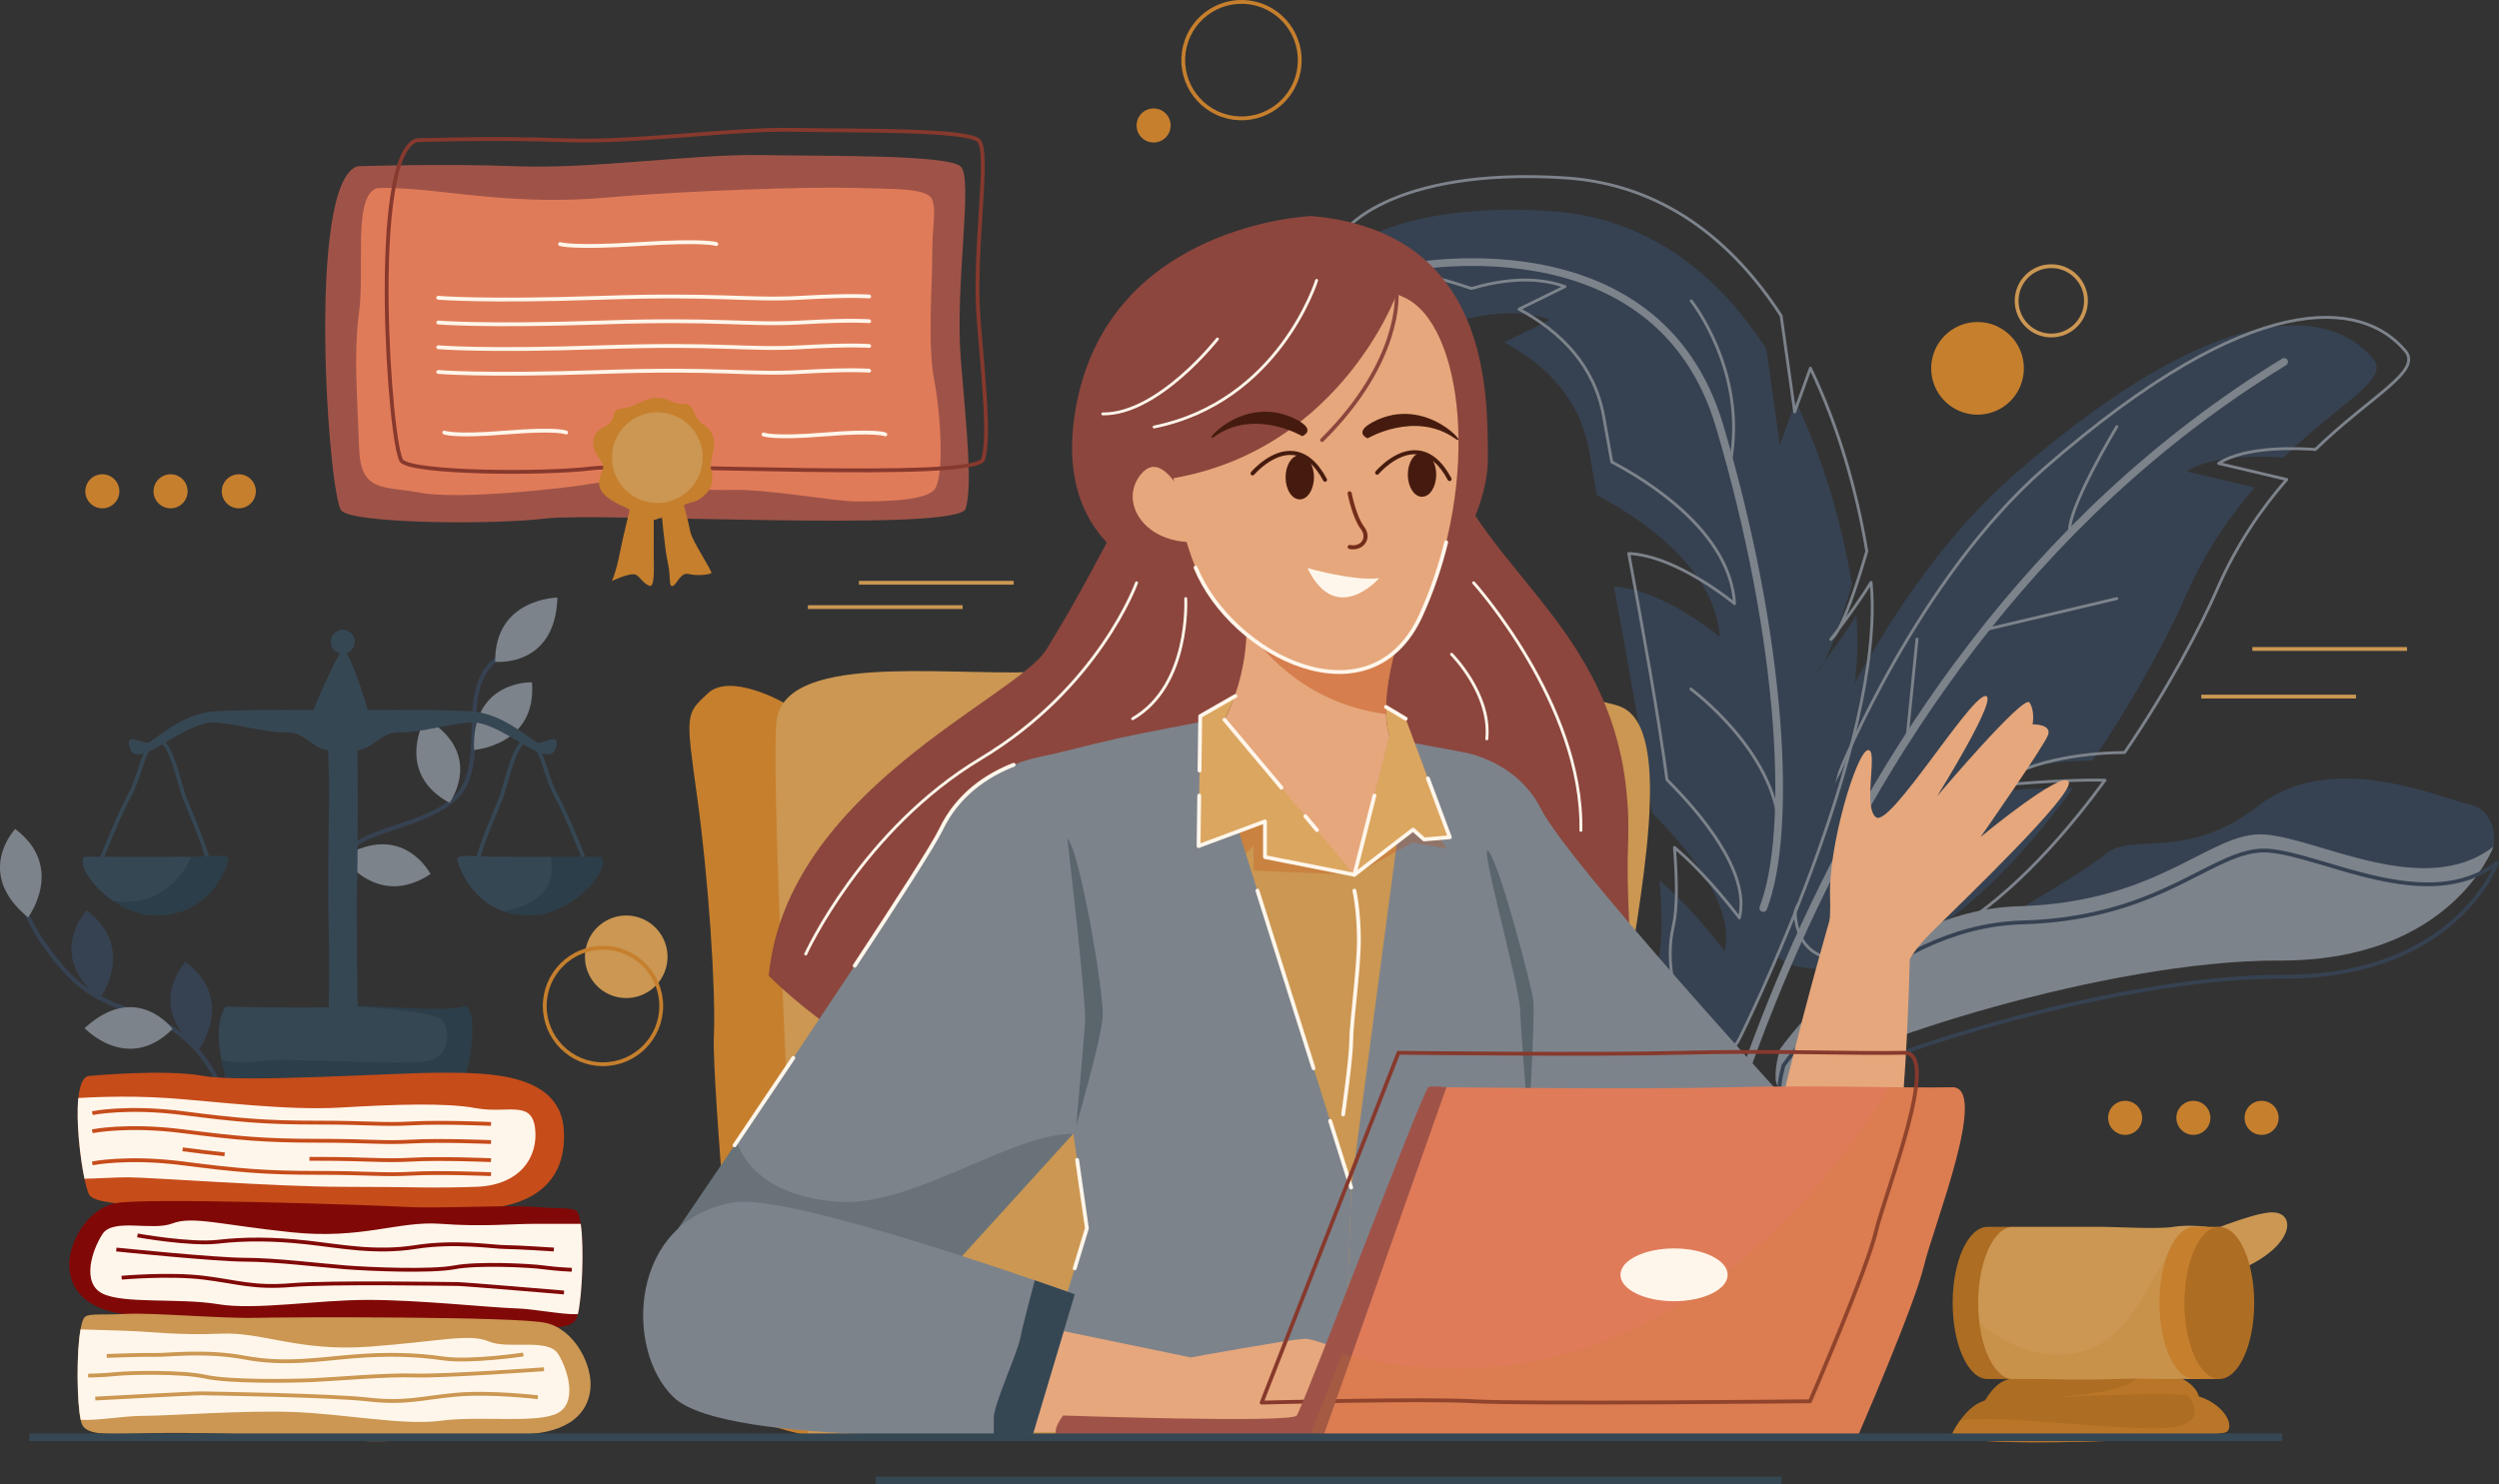 <?xml version="1.0" encoding="UTF-8"?>
<svg xmlns="http://www.w3.org/2000/svg" viewBox="0 0 607.52 360.93">
  <rect x="0" y="0" width="607.52" height="360.93" fill="#333333" stroke="none"/>
  <defs>
    <style>
      .cls-1, .cls-2 {
        stroke-width: .7px;
      }

      .cls-1, .cls-2, .cls-3, .cls-4, .cls-5, .cls-6, .cls-7, .cls-8, .cls-9, .cls-10, .cls-11, .cls-12, .cls-13, .cls-14 {
        fill: none;
      }

      .cls-1, .cls-2, .cls-4, .cls-5, .cls-6, .cls-12, .cls-13 {
        stroke-linecap: round;
        stroke-linejoin: round;
      }

      .cls-1, .cls-4 {
        stroke: #fff6eb;
      }

      .cls-2, .cls-13 {
        stroke: #7d838b;
      }

      .cls-3 {
        isolation: isolate;
      }

      .cls-4, .cls-5, .cls-6, .cls-7, .cls-8, .cls-9, .cls-10, .cls-11, .cls-12 {
        stroke-width: .93px;
      }

      .cls-15 {
        fill: #fff6eb;
      }

      .cls-16 {
        fill: #e6a77c;
      }

      .cls-17 {
        fill: #7d838b;
      }

      .cls-18 {
        fill: #800907;
      }

      .cls-19, .cls-20 {
        fill: #8c463d;
      }

      .cls-21 {
        fill: #9f5348;
      }

      .cls-22 {
        fill: #ad6d22;
      }

      .cls-23 {
        fill: #e07b59;
      }

      .cls-24 {
        fill: #c64c1a;
      }

      .cls-25 {
        fill: #cb9752;
      }

      .cls-26, .cls-27, .cls-28 {
        fill: #c67f2d;
      }

      .cls-29 {
        fill: #dba660;
      }

      .cls-30 {
        fill: #364252;
      }

      .cls-31 {
        fill: #364754;
      }

      .cls-32 {
        fill: #461b0f;
      }

      .cls-33 {
        fill: #732d19;
      }

      .cls-5 {
        stroke: #8c463d;
      }

      .cls-6 {
        stroke: #364252;
      }

      .cls-7, .cls-8, .cls-9, .cls-10, .cls-11, .cls-14 {
        stroke-miterlimit: 10;
      }

      .cls-7, .cls-14 {
        stroke: #364754;
      }

      .cls-8 {
        stroke: #800907;
      }

      .cls-9 {
        stroke: #c64c1a;
      }

      .cls-10 {
        stroke: #cb9752;
      }

      .cls-11 {
        stroke: #c67f2d;
      }

      .cls-34 {
        fill: #bd7e2b;
        opacity: .16;
      }

      .cls-34, .cls-35, .cls-27, .cls-36, .cls-20, .cls-37, .cls-28, .cls-38 {
        mix-blend-mode: multiply;
      }

      .cls-12 {
        stroke: #87392d;
      }

      .cls-35, .cls-27 {
        opacity: .2;
      }

      .cls-35, .cls-38 {
        fill: #1b2e35;
      }

      .cls-36 {
        opacity: .28;
      }

      .cls-36, .cls-37 {
        fill: #c54d15;
      }

      .cls-20 {
        opacity: .46;
      }

      .cls-37 {
        opacity: .45;
      }

      .cls-28 {
        opacity: .54;
      }

      .cls-38 {
        opacity: .35;
      }

      .cls-13, .cls-14 {
        stroke-width: 1.86px;
      }
    </style>
  </defs>
  <g class="cls-3">
    <g id="Layer_2" data-name="Layer 2">
      <g id="Layer_1-2" data-name="Layer 1">
        <g>
          <g>
            <path class="cls-30" d="m606.17,205.87c.36-1.41.82-8.84-6.11-10.34-6.93-1.5-33.16-13.39-50.92.35-17.76,13.74-30.48,6.46-37.06,11.66-6.58,5.2-19.62,12.47-31.81,20.09-12.18,7.62-19.17,14.65-11.35,13.56,7.82-1.09,119.36-22.27,119.36-22.27,0,0,16.02-5.72,17.88-13.05Z"></path>
            <g>
              <path class="cls-30" d="m576.94,87.26c-10.48-12.53-37.09-15.7-87.71,28.54-30.81,26.93-49.64,73.46-49.64,73.46,0,0-23.75,42.67-1.45,45.98,24.11,3.58,48.01-19.27,65.81-43.56-10.52-.31-27.4,1.39-27.4,1.39,10.04-7.04,25.03-8.07,32.17-8.13,10.84-15.87,18.86-31.37,22.43-39.58,4.8-11.04,10.85-19.78,16.99-26.81l-16.57-3.91c6.58-4.27,19.39-3.7,23.52-3.39,13.96-13.46,26.04-19.01,21.85-24.01Z"></path>
              <path class="cls-2" d="m584.73,85.31c-10.48-12.53-37.09-15.7-87.71,28.54-30.81,26.93-49.64,73.46-49.64,73.46,0,0-23.75,42.67-1.45,45.98,24.11,3.58,48.01-19.27,65.81-43.56-10.52-.31-27.4,1.39-27.4,1.39,10.04-7.04,25.03-8.07,32.17-8.13,10.84-15.87,18.86-31.37,22.43-39.58,4.8-11.04,10.85-19.78,16.99-26.81l-16.57-3.91c6.58-4.27,19.39-3.7,23.52-3.39,13.96-13.46,26.04-19.01,21.85-24.01Z"></path>
              <path class="cls-13" d="m407.57,323.73s22.76-159.4,147.71-235.72"></path>
              <line class="cls-2" x1="482.74" y1="153.09" x2="514.62" y2="145.55"></line>
              <line class="cls-2" x1="443.91" y1="214.38" x2="474.88" y2="205.87"></line>
              <line class="cls-2" x1="466.04" y1="155.42" x2="463.59" y2="179.68"></line>
              <path class="cls-2" d="m514.62,103.73s-12.48,20.7-11.43,25.93"></path>
            </g>
            <path class="cls-17" d="m432.7,255.15s23.35-33.79,58.04-34.77c34.69-.98,46.64-18.35,59.75-17.46,13.12.89,39.01,15.91,55.68,2.95,0,0-10.02,27.85-52.01,27.71-41.99-.15-105.39,20.75-115.77,29.01-10.39,8.25-5.69-7.43-5.69-7.43Z"></path>
            <path class="cls-6" d="m433.58,259.08s23.35-33.79,58.04-34.77c34.69-.98,46.64-18.35,59.75-17.46,13.12.89,39.01,15.91,55.68,2.95,0,0-10.02,27.85-52.01,27.71-41.99-.15-105.39,20.75-115.77,29.01-10.39,8.25-5.69-7.43-5.69-7.43Z"></path>
            <g>
              <path class="cls-30" d="m443.34,161.12c-.65,1.18-1.28,2.04-1.86,2.43,0,0,.74-.94,1.86-2.43,2.45-4.42,5.24-13.35,6.89-18.99-2.38-14.27-6.76-30.12-13.71-44.54l-3.82,10.65-3.3-23.4c-11.79-18.22-28.79-31.99-52.54-33.52-41.79-2.69-56.46,12.78-55.82,17.75.34,2.63,16.75,3.49,33.09,9.16,6.39-1.9,15.01-3.27,22.73-.47l-11.18,5.48c10.05,5.45,18.42,13.63,20.62,26.35.58,3.37,1.23,7,1.93,10.82,8.38,4.39,28.78,16.84,29.85,34.45,0,0-13.87-11.62-25.72-12.2,3.41,18.31,7.02,38.19,9.29,55.04,7.76,7.72,20.4,22.36,17.6,33.57,0,0-7.76-10.41-15.78-17.13.66,8.29.67,14.99-.29,19.15-4.25,18.46,10.81,38.67,16.23,27.08,0,0,35.63-71.41,31.86-110.7-2.54,4.14-5.9,8.73-7.95,11.46Z"></path>
              <path class="cls-2" d="m446.94,153.05c-.65,1.18-1.28,2.04-1.86,2.43,0,0,.74-.94,1.86-2.43,2.45-4.42,5.24-13.35,6.89-18.99-2.38-14.27-6.76-30.12-13.71-44.54l-3.82,10.65-3.3-23.4c-11.79-18.22-28.79-31.99-52.54-33.52-41.79-2.69-56.46,12.78-55.82,17.75.34,2.63,16.75,3.49,33.09,9.16,6.39-1.9,15.01-3.27,22.73-.47l-11.18,5.48c10.05,5.45,18.42,13.63,20.62,26.35.58,3.37,1.23,7,1.93,10.82,8.38,4.39,28.78,16.84,29.85,34.45,0,0-13.87-11.62-25.72-12.2,3.41,18.31,7.02,38.19,9.29,55.04,7.76,7.72,20.4,22.36,17.6,33.57,0,0-7.76-10.41-15.78-17.13.66,8.29.67,14.99-.29,19.15-4.25,18.46,10.81,38.67,16.23,27.08,0,0,35.63-71.41,31.86-110.7-2.54,4.14-5.9,8.73-7.95,11.46Z"></path>
              <path class="cls-13" d="m340.2,65.35s62.51-13.65,77.88,38.37c15.38,52.03,17.73,98.5,10.58,117.09"></path>
              <path class="cls-2" d="m411.14,73.15s13.79,17.29,9.48,39.56"></path>
              <path class="cls-2" d="m411.06,167.55s20.54,15.12,21.47,33.88"></path>
            </g>
            <g>
              <path class="cls-30" d="m121.15,159.33l.56.84c-5.69,3.79-5.86,10.44-6.04,17.5-.12,4.59-.24,9.34-2.06,13.18-2.81,5.92-10.44,8.49-17.18,10.75-4.29,1.44-8.34,2.8-10.68,4.83-5.85,5.06-3.85,13.75-3.83,13.84l-.99.25c-.09-.38-2.17-9.37,4.16-14.85,2.49-2.16,6.63-3.55,11.02-5.03,6.54-2.2,13.96-4.69,16.57-10.21,1.73-3.64,1.85-8.28,1.96-12.77.18-7,.37-14.24,6.5-18.32Z"></path>
              <path class="cls-30" d="m2.38,210.66l1-.13c.01.1,1.33,9.89,8.03,19.21,7.37,10.24,12.02,12.95,23.17,16.39,20.48,6.32,22.91,29.72,22.94,29.96l-1,.1c-.02-.23-2.4-22.96-22.23-29.08-11.39-3.52-16.15-6.29-23.69-16.77-6.86-9.54-8.21-19.58-8.22-19.68Z"></path>
              <path class="cls-30" d="m24.19,242.89s9.2-12.2-3.13-21.51c0,0-10.11,10.66,3.13,21.51Z"></path>
              <path class="cls-17" d="m115.25,182.36s15.32-1.12,14.07-16.44c0,0-14.77-.57-14.07,16.44Z"></path>
              <path class="cls-17" d="m6.82,223.09s9.2-12.2-3.13-21.51c0,0-10.11,10.66,3.13,21.51Z"></path>
              <path class="cls-30" d="m48.25,255.38s9.2-12.2-3.13-21.51c0,0-10.11,10.66,3.13,21.51Z"></path>
              <path class="cls-17" d="m103.37,174.62s-7.65,13.28,5.91,20.59c0,0,8.76-11.91-5.91-20.59Z"></path>
              <path class="cls-17" d="m20.57,250.02s10.42,11.13,21.39.19c0,0-8.79-11.8-21.39-.19Z"></path>
              <path class="cls-17" d="m83.31,208.43s8.42,12.68,21.35,4.11c0,0-6.66-13.03-21.35-4.11Z"></path>
              <path class="cls-17" d="m135.51,145.32s-15.29.16-15.13,15.61c0,0,14.62,1.5,15.13-15.61Z"></path>
            </g>
          </g>
          <path class="cls-26" d="m190.51,170.86s-12.9-7.37-18.39-2.29c-5.49,5.08-5.46,4.93-2.68,24.89,2.78,19.96,4.61,47.2,4.1,58.55-.51,11.35,6.2,85.63,6.76,89.82.55,4.19,16.09,7.25,16.09,7.25l8.76-110.25-14.63-67.97Z"></path>
          <path class="cls-25" d="m377.22,343.68s12.08-65.86,16.91-96.05c4.83-30.19,12.97-70.16,0-75.72s-119.88-9.36-142.7-8.49c-22.82.86-61.53-4.81-62.72,12.52-1.18,17.34,3.72,113.92,4.9,134.49,1.17,20.57,2.78,38.64,2.78,38.64h179.22l1.61-5.39Z"></path>
          <g>
            <path class="cls-19" d="m270.53,129.14s-8.79,17-16.14,28.82c-7.35,11.81-63.17,34.36-67.49,79.32,0,0,52.08,53.92,117.59,31.6,65.51-22.32,63.65-24.34,74.32-21.25,10.68,3.09,18.63-3.63,18.63-3.63,0,0-2.28-23.22-1.67-38.79,1.67-43.07-24.75-59.42-38.84-82.51l-86.41,6.44Z"></path>
            <path class="cls-19" d="m318.82,52.53s-48.36,1.81-57.03,45.31c-8.66,43.5,33.83,45.97,33.83,45.97l52.97-1.99s13.19-14.82,13.12-30.6c-.07-15.77.53-54.87-42.89-58.69Z"></path>
            <path class="cls-20" d="m395.78,205.2c.13-3.45.07-6.71-.14-9.83-2.74-.16-5.68-1.45-7.78-5.34-5.18-9.57-24.34-16.17-35.91-23.98-11.57-7.82-2.12-38.99-2.12-38.99,0,0-50.03,27.47-56.83,38.99-6.8,11.51-42.84,10.94-37.23,2.91,4.85-6.95,2.15-15.03,2.21-16.97-1.2,2.06-2.41,4.07-3.58,5.96-7.35,11.81-63.17,34.36-67.49,79.32,0,0,52.08,53.92,117.59,31.6,65.51-22.32,63.65-24.34,74.32-21.25,10.68,3.09,18.63-3.63,18.63-3.63,0,0-2.28-23.22-1.67-38.79Z"></path>
            <path class="cls-17" d="m355.87,182.94s12.8,1.99,18.7,13.67c7.63,15.08,76.72,89.67,76.72,89.67l-22.26,34.38-92.31-70.36,19.15-67.36Z"></path>
            <path class="cls-25" d="m303.88,174.14s-34.98,4.47-47.28,10.7c-12.3,6.24,14.76,103.23,13.94,113.34-.82,10.11-17.15,50.04-17.15,50.04h104.05s-6.53-36.85,2.49-59.8c9.02-22.96,10.63-50.62,4.07-68.65-6.56-18.04-9.84-34.93-9.84-34.93l-16.4-5.79-33.89-4.92Z"></path>
            <path class="cls-16" d="m339.96,155.56s-4.92,14.21-2.19,23.5l-8.51,33.66c-6.39-.1-23.18-29.91-31.58-37.7,0,0,9.61-17.02,3.07-35.86l39.21,16.4Z"></path>
            <path class="cls-17" d="m261.25,182.92s-23.5,0-32.52,18.82c-5.07,10.59-63.83,96.95-63.83,96.95l54.76,22.4,50.87-55.98-9.28-82.19Z"></path>
            <path class="cls-4" d="m246.43,185.97c-6.51,2.55-13.6,7.21-17.7,15.77-1.82,3.79-10.53,17.31-20.95,33.1"></path>
            <polygon class="cls-36" points="296.35 198.49 296.35 214.4 304.76 205.63 304.76 211.71 329.26 212.72 299.21 193.46 296.35 198.49"></polygon>
            <path class="cls-17" d="m339.96,202.16l-11.47,86.63-1.97,59.44h41.49s-8.24-23.01-6.3-34.03c4.45-25.27,16.49-43.2,8.17-75.89-9.74-38.28-14.01-55.37-14.01-55.37l-15.01-2.79-.9,22.01Z"></path>
            <path class="cls-37" d="m339.96,155.56l-26.31-11-10.82,2.58c.32,1.99.49,3.95.55,5.88,4.68,6.84,15.09,18.18,33.59,20.64-.31-8.56,2.99-18.1,2.99-18.1Z"></path>
            <polygon class="cls-36" points="329.26 212.72 343.42 204.91 351.65 206.34 342.35 190.98 329.26 212.72"></polygon>
            <path class="cls-35" d="m203.28,292.22c-21.48-1.82-24.08-14.65-24.08-14.65h0c-8.31,12.32-14.3,21.11-14.3,21.11l54.76,22.4,41.17-45.3c-14.76-.43-39.02,18-57.55,16.43Z"></path>
            <path class="cls-16" d="m341.3,72.29c14.39,6.43,19,44.66,4.12,77.35-12.19,26.78-45.93,9.94-54.78-11.62-10.84-26.4-13.89-94.58,50.66-65.73Z"></path>
            <path class="cls-4" d="m351.58,131.85c-1.47,5.97-3.5,11.97-6.15,17.79-12.19,26.78-45.93,9.94-54.78-11.62"></path>
            <path class="cls-19" d="m339.53,71.52s-14.7,40.67-59.16,45.45c0,0-6.53-3.17-3.03-23.09,3.51-19.93,33.12-45.1,62.18-22.35Z"></path>
            <path class="cls-35" d="m441.8,275.94c-2.4-2.62-5.15-5.65-8.15-8.95h0c-15.55,2.12-12.02,28.48-19.71,30.09-7.7,1.61-38.33-17.14-38.33-17.14h0l53.42,40.72,14.18-21.89c.47-8.27.15-16.71-1.41-22.82Z"></path>
            <path class="cls-29" d="m337.77,179.06l-8.51,33.66,14.25-10.98,2.7,2.39,6.25-.54-10.73-28.82-4.78-2.86s.09,3.02.19,4.03c.13,1.27.63,3.12.63,3.12Z"></path>
            <line class="cls-4" x1="341.73" y1="174.77" x2="336.95" y2="171.91"></line>
            <polyline class="cls-4" points="334.13 193.46 329.26 212.72 343.51 201.74 346.21 204.13 352.46 203.59 347.13 189.29"></polyline>
            <path class="cls-17" d="m292.69,175.4l35.8,113.38-1.97,59.44h-77.32l15.03-49.54-16.21-113.3s17.89-4.53,23.91-5.87c5.15-1.15,20.76-4.12,20.76-4.12Z"></path>
            <line class="cls-4" x1="323.36" y1="272.56" x2="328.48" y2="288.78"></line>
            <line class="cls-4" x1="305.69" y1="216.57" x2="319.33" y2="259.78"></line>
            <polyline class="cls-4" points="261.27 308.43 264.23 298.69 261.85 282.05"></polyline>
            <polygon class="cls-29" points="300.32 169.25 297.68 175.02 329.26 212.72 307.52 208.42 307.52 199.74 291.38 205.74 291.78 174.14 300.32 169.25"></polygon>
            <polyline class="cls-4" points="291.61 187.37 291.78 174.14 300.32 169.25"></polyline>
            <polyline class="cls-4" points="329.26 212.72 307.52 208.42 307.52 199.74 291.38 205.74 291.54 193.46"></polyline>
            <line class="cls-4" x1="317.34" y1="198.49" x2="320.15" y2="201.85"></line>
            <line class="cls-4" x1="297.68" y1="175.02" x2="311.52" y2="191.54"></line>
            <g>
              <path class="cls-16" d="m289.47,330.09s22.6-4.13,27.53-4.54c4.93-.41,41.01,16.81,41.27,19.21.26,2.39-4.41,1.02-4.41,1.02,0,0-.72,2.15-3.77,2.15s-7.54-2.33-8.07-.9-11.75,2.03-14.8,1.31c-3.05-.72-30.08-.21-30.08-.21l-7.68-18.04Z"></path>
              <polygon class="cls-16" points="289.47 330.09 231.79 318.15 227.81 348.23 298.87 348.23 298 340.71 289.47 330.09"></polygon>
            </g>
            <path class="cls-17" d="m178.59,292.37c-25.7,4.06-26.95,35.92-14.77,47.46,12.89,12.2,87.32,8.81,87.32,8.81l10.13-33.9s-68.41-24.63-82.68-22.37Z"></path>
            <path class="cls-16" d="m426.05,317.56s13.14,14.22,27.16-2.89c10.28-12.55,11.17-86.29,11.17-86.29l-19.15-6.16s-22.58,77.05-19.19,95.35Z"></path>
            <path class="cls-17" d="m429.22,265.05s14.76,1.41,20.62,1.98c4.56.44,16.95,3.53,16.95,3.53,0,0-.71,33.34-8.03,43.74-7.32,10.4-31.73,12.59-34.8-1.17-2.53-11.37,1.73-23.55,5.26-48.08Z"></path>
            <path class="cls-16" d="m286.66,119.02s-4.5-8.71-8.85-4.18c-6.34,6.62.09,17.98,13.87,16.93l-5.02-12.75Z"></path>
            <path class="cls-16" d="m502.92,190.08c-1.5-3.04-21.42,13.44-21.42,13.44,0,0,15.52-22.19,16.41-24.84.9-2.65-3.78-2.54-3.78-2.54,0,0,.65-3.16-.74-5.31-1.38-2.15-22.47,22.79-22.47,22.79,0,0,15.65-25.09,11.6-24.35-4.05.74-23.01,31.89-26.42,29.48-3.4-2.42.7-17.06-2.08-16.32-2.78.75-9.58,23.35-9.12,35.74.1,2.81.04,6.82-.64,9.61l19.21,6.83c1.57-3.02,3.94-5.78,5.92-7.75,7.62-7.55,35.03-33.74,33.53-36.78Z"></path>
            <path class="cls-38" d="m259.48,203.93s4.65,39.64,4.3,44.66c-.36,5.01-2.14,25.14-2.14,25.14,0,0,6.08-20.85,6.43-26.57.36-5.73-5.73-40.99-8.59-43.22Z"></path>
            <path class="cls-38" d="m371.59,273.72s1.65-26.75,1.15-30.51c-.5-3.76-7.89-32.18-10.77-36.09-2.88-3.91,7.32,31.8,7.59,38.51.27,6.71,2.04,28.1,2.04,28.1Z"></path>
            <path class="cls-4" d="m329.26,216.57s1.1,4.92,1.1,12.02-1.89,20.39-1.87,24.42c.02,4.03-1.97,17.99-1.97,17.99"></path>
            <path class="cls-31" d="m251.15,348.64l10.13-33.9s-3.77-1.36-9.72-3.41c-.89,3.33-2.97,11.17-3.53,14.07-.71,3.72-6.44,16.06-6.44,19.37v4.16c5.87-.13,9.56-.29,9.56-.29Z"></path>
            <path class="cls-31" d="m429.22,265.05c-.42,2.95-.86,5.72-1.29,8.33v.03s27.92,6.21,38.48,5.07c.31-4.72.38-7.92.38-7.92,0,0-12.39-3.08-16.95-3.53-5.85-.57-20.62-1.98-20.62-1.98Z"></path>
            <path class="cls-33" d="m328.94,133.59c-.31,0-.62-.03-.93-.1-.27-.06-.44-.32-.38-.58.05-.27.32-.44.58-.38,1.24.26,2.39-.14,2.95-1.03.52-.83.39-1.91-.36-2.88-2.03-2.65-3.13-8.32-3.18-8.56-.05-.27.12-.53.39-.58.26-.05.53.12.58.39.01.06,1.11,5.67,2.99,8.14,1.01,1.31,1.16,2.81.41,4-.63,1-1.77,1.57-3.05,1.57Z"></path>
            <path class="cls-32" d="m322.13,117.15c-.18,0-.35-.09-.43-.26-2.06-3.84-4.52-5.94-7.33-6.23-4.96-.52-9.43,4.73-9.48,4.78-.18.21-.49.23-.7.06-.21-.18-.23-.49-.06-.7.2-.23,4.88-5.71,10.33-5.12,3.15.33,5.87,2.6,8.09,6.75.13.24.04.54-.2.67-.07.04-.15.06-.23.06Z"></path>
            <ellipse class="cls-32" cx="315.98" cy="116.06" rx="3.45" ry="5.38"></ellipse>
            <path class="cls-32" d="m352.39,116.98c-.18,0-.35-.09-.43-.26-2.05-3.84-4.52-5.94-7.32-6.23-4.96-.53-9.44,4.73-9.48,4.78-.18.21-.49.23-.69.06-.21-.18-.23-.49-.06-.69.2-.23,4.86-5.7,10.33-5.12,3.15.33,5.88,2.6,8.09,6.75.13.24.04.54-.2.67-.07.04-.15.06-.23.06Z"></path>
            <ellipse class="cls-32" cx="345.7" cy="115.42" rx="3.45" ry="5.38"></ellipse>
            <path class="cls-32" d="m332.47,106.6s11.49-6.8,21.2,0c4.16,2.92-6.8-10.97-19.94-3.96-4.82,2.57-1.25,3.96-1.25,3.96Z"></path>
            <path class="cls-32" d="m316.59,106.07s-11.49-6.8-21.2,0c-4.16,2.92,6.8-10.97,19.94-3.96,4.82,2.57,1.25,3.96,1.25,3.96Z"></path>
            <path class="cls-15" d="m317.86,138.15s11.67,3.29,17.45,2.43c0,0-10.47,12.02-17.45-2.43Z"></path>
            <path class="cls-1" d="m320.08,68.18s-9.1,29.48-39.51,35.65"></path>
            <path class="cls-1" d="m295.97,82.43s-14.39,18.39-27.88,18.22"></path>
            <path class="cls-1" d="m288.25,145.55s1.22,21.08-12.89,29.22"></path>
            <path class="cls-1" d="m276.31,141.71s-9.14,25.53-37.9,42.78c-28.76,17.25-42.54,47.51-42.54,47.51"></path>
            <path class="cls-1" d="m358.25,141.71s26.66,29.55,26.07,60.22"></path>
            <path class="cls-1" d="m352.88,159.1s9.67,9.61,8.57,20.58"></path>
            <path class="cls-5" d="m339.53,71.52s1.32,16.28-18.14,35.5"></path>
            <line class="cls-4" x1="192.86" y1="257.25" x2="178.56" y2="278.52"></line>
          </g>
          <g>
            <path class="cls-31" d="m54.85,244.8s-1.87,2.31-1.65,7.93c.16,3.92,1.65,9.41,1.65,9.41h31.71c9.91,0,23.78.5,25.76,0,1.98-.5,4.46-18.83,0-17.34-4.46,1.49-23.22-.59-27.6-.09-5.6.65-29.87.09-29.87.09Z"></path>
            <path class="cls-31" d="m79.91,244.96s.29-9.08,0-18.99c-.29-9.91.04-28.58.13-32.37.08-3.79-.57-15.68-.24-17.17.32-1.49,6.71-3.47,6.98,0,.28,3.47.22,36.28,0,39.69s.19,32.02.19,32.02c0,0-7.17,2.93-7.06-3.18Z"></path>
            <path class="cls-31" d="m79.8,176.43c-1.41.25-3.64.25-4.63,0-.99-.25,6.93-17.59,8.17-18.58,1.24-.99,7.68,18.21,6.69,18.76-.99.56-10.23-.19-10.23-.19Z"></path>
            <path class="cls-31" d="m83.34,172.74s-23.78-.37-31.7.29c-7.93.66-14.62,7.6-15.85,7.6s-4.71-1.98-4.46,0c.25,1.98.74,3.47,3.96,2.48,3.22-.99,11.39-7.43,16.35-7.43s12.63,2.58,18.08,2.4c5.45-.17,7.42,6.76,13.62,3.54v-8.89Z"></path>
            <path class="cls-31" d="m20.49,208.33s19.07.07,26.01,0c6.94-.07,9.41-.81,8.92,1.17-.5,1.98-4.71,13.25-17.63,13.13-10.42-.1-19.78-11.51-17.3-14.3Z"></path>
            <path class="cls-7" d="m24.88,208.35s3.96-10.12,6.69-15.07c2.72-4.95,3.41-12.54,6.66-13.21,3.25-.66,5.23,10.37,6.72,14.14,1.49,3.77,6.19,14.43,5.7,16.41"></path>
            <path class="cls-38" d="m27.47,219.07c2.97,2.03,6.57,3.53,10.32,3.56,12.92.12,17.13-11.15,17.63-13.13.5-1.98-1.98-1.24-8.92-1.17,0,0-4.92,12.85-19.03,10.74Z"></path>
            <path class="cls-31" d="m83.34,172.74s23.78-.37,31.7.29c7.93.66,14.62,7.6,15.85,7.6s4.71-1.98,4.46,0c-.25,1.98-.74,3.47-3.96,2.48-3.22-.99-11.39-7.43-16.35-7.43s-12.63,2.58-18.08,2.4c-5.45-.17-7.42,6.76-13.62,3.54v-8.89Z"></path>
            <path class="cls-31" d="m146.19,208.33s-19.07.07-26.01,0c-6.94-.07-9.41-.81-8.92,1.17.5,1.98,4.71,13.25,17.63,13.13,10.42-.1,19.78-11.51,17.3-14.3Z"></path>
            <path class="cls-7" d="m141.79,208.35s-3.96-10.12-6.69-15.07c-2.72-4.95-3.41-12.54-6.66-13.21-3.25-.66-5.23,10.37-6.72,14.14-1.49,3.77-6.19,14.43-5.7,16.41"></path>
            <path class="cls-38" d="m104.4,257.93c-5.2,1.24-35.67-.74-40.13,0-2.88.48-7.38.65-10.42-.23.47,2.44,1.01,4.44,1.01,4.44h31.71c9.91,0,23.78.5,25.76,0,1.98-.5,4.46-18.83,0-17.34-4.46,1.49-23.22-.59-27.6-.09,0,0,18.68.83,21.9,2.81,3.22,1.98,2.97,9.17-2.23,10.4Z"></path>
            <path class="cls-38" d="m122.31,221.56h0c1.89.68,4.07,1.1,6.58,1.07,10.42-.1,19.78-11.51,17.3-14.3,0,0-5.92.02-12.36.03.76,3.28,1.17,11.1-11.52,13.2Z"></path>
            <path class="cls-31" d="m86.25,156.05c0,1.61-1.3,2.91-2.91,2.91s-2.91-1.3-2.91-2.91,1.3-2.91,2.91-2.91,2.91,1.3,2.91,2.91Z"></path>
          </g>
          <g>
            <path class="cls-24" d="m21.67,261.63s18.5-1.73,27.75,0,46.33-.77,57.23-.77,29.64-.39,30.43,14.07c.79,14.45-10.25,19.65-24.96,19.08-14.71-.58-52.29,1.31-63.85.04s-24.86-.68-26.59-3.54c-1.73-2.86-5.32-28.48,0-28.87Z"></path>
            <path class="cls-15" d="m115.81,269.49c-7.4-1.39-19.96-.93-33.07-.16-13.1.77-30.83-1.54-42-2.31-10.36-.71-20.31-.1-21.7-.01-.58,5.67.42,14.47,1.49,19.62,3-.03,7.17-.34,10.58-.34,5.39,0,35.84,2.31,52.41,2.31s21.58.39,32.29,0c10.71-.39,15.1-7.32,14.27-14.26-.84-6.94-6.87-3.47-14.27-4.85Z"></path>
            <path class="cls-9" d="m22.44,270.68s8.48-1.73,21.97,0c13.49,1.73,20.04,2.31,32.76,2.31s15.8.58,22.93.19c7.13-.39,19.27.13,19.27.13"></path>
            <path class="cls-9" d="m22.44,282.9s8.48-1.73,21.97,0c13.49,1.73,20.04,2.31,32.76,2.31s15.8.58,22.93.19c7.13-.39,19.27.13,19.27.13"></path>
            <path class="cls-9" d="m75.23,281.8c.63,0,1.27,0,1.93,0,12.72,0,15.8.58,22.93.19,7.13-.39,19.27.13,19.27.13"></path>
            <path class="cls-9" d="m44.4,279.49c3.87.5,7.17.9,10.21,1.22"></path>
            <path class="cls-9" d="m22.44,275.09s8.48-1.73,21.97,0c13.49,1.73,20.04,2.31,32.76,2.31s15.8.58,22.93.19c7.13-.39,19.27.13,19.27.13"></path>
            <path class="cls-18" d="m140.16,294.49c-1-.88-4.39-.52-9.99-1-6.16-.53-23.28.45-31.38,0-8.1-.45-63.7-2.33-70.7-.91-7.01,1.42-11.63,9.9-11.25,15.68.39,5.78,4.62,10.79,15.8,11.56,11.18.77,32.49,3.47,45.34,2.7,12.85-.77,30.19-.77,41.37-.39,11.18.39,19.27,1.93,20.81-1.54,1.54-3.47,2.31-24.07,0-26.1Z"></path>
            <path class="cls-15" d="m125.39,318.15c4.93.18,11.06,1.56,15.09,1.42,1.03-4.21,1.57-16.15.7-21.97h-11.01c-6.07,0-12.75.77-23.03,0-10.28-.77-19.08,3.85-36.26,2.06-17.18-1.8-24.12-4.03-29-2.14s-14.39-1.39-16.96,2.56c-2.57,3.95-5.14,11.91,0,14.48,5.14,2.57,18.75,1.03,28,2.57,9.25,1.54,23.89-1.03,36.48-1.03s28.77,1.8,35.97,2.06Z"></path>
            <path class="cls-8" d="m33.42,300.42s12.85,2.31,19.52,1.54c6.68-.77,13.61-.71,21.58.16s16.7,2.67,26.46,1.13c9.76-1.54,19.01,0,21.84,0s11.82.6,11.82.6"></path>
            <path class="cls-8" d="m28.28,303.85s24.15,2.48,31.34,2.48,18.5,1.39,24.41,1.85c5.91.46,20.81,1.08,26.46,0,5.65-1.08,18.24-.46,21.58,0s6.94.6,6.94.6"></path>
            <path class="cls-8" d="m29.57,310.7s11.62-1.03,19.94,0c8.32,1.03,12.11,2.57,21.39,1.8,9.28-.77,38.82-.26,40.37-.26s25.84,2.06,25.84,2.06"></path>
            <path class="cls-25" d="m20.7,320.2c1.03-.85,4.4-.39,10.01-.7,6.18-.34,23.25,1.16,31.36.96,8.11-.2,63.74-.38,70.7,1.25,6.96,1.63,11.33,10.25,10.76,16.01-.56,5.77-4.95,10.64-16.14,11.07-11.19.43-32.58,2.48-45.4,1.31-12.82-1.16-30.16-1.69-41.34-1.65-11.18.04-19.32,1.34-20.75-2.18-1.43-3.51-1.58-24.13.8-26.09Z"></path>
            <path class="cls-15" d="m34.75,344.29c-4.93.03-11.1,1.22-15.13.96-.91-4.24-1.07-16.19-.03-21.98,2.35.07,6.81.21,11.01.34,6.07.19,12.72,1.16,23.02.7,10.29-.46,18.95,4.43,36.18,3.16,17.23-1.27,24.23-3.29,29.05-1.26,4.82,2.03,14.42-.95,16.87,3.08,2.45,4.03,4.77,12.06-.44,14.48-5.21,2.41-18.78.46-28.07,1.71s-23.85-1.76-36.43-2.14c-12.58-.38-28.81.92-36.01.96Z"></path>
            <path class="cls-10" d="m127.22,329.38s-12.91,1.92-19.56.95c-6.65-.97-13.58-1.13-21.57-.5s-16.77,2.16-26.49.32c-9.71-1.84-19-.58-21.83-.67-2.82-.09-11.83.24-11.83.24"></path>
            <path class="cls-10" d="m132.25,332.96s-24.21,1.74-31.4,1.52-18.53.83-24.45,1.11c-5.92.28-20.83.45-26.45-.81-5.62-1.25-18.22-1.01-21.57-.66-3.35.36-6.95.39-6.95.39"></path>
            <path class="cls-10" d="m130.76,339.77s-11.59-1.38-19.93-.61c-8.35.77-12.18,2.2-21.43,1.15-9.25-1.05-38.8-1.44-40.34-1.49-1.54-.05-25.89,1.27-25.89,1.27"></path>
          </g>
          <g>
            <path class="cls-21" d="m86.92,40.43s20.24-.7,38.74,0c18.5.7,42.8-3,59.25-2.72,16.46.28,45.62-.15,48.67,2.81,3.05,2.96-1.48,28.82,0,46.85,1.48,18.03,2.83,30.44,1.18,36.31-1.65,5.87-89.3.84-102.19,2.41-12.89,1.57-46.41,1.25-49.55-1.89-3.13-3.13-8.68-79.77,3.89-83.77Z"></path>
            <path class="cls-23" d="m91.13,46s-.52-.7,9.32,0c9.84.7,26.56,3.83,46.41,2.09,19.85-1.74,49.81-2.71,60.26-2.4,10.45.31,18.46-.04,19.51,2.92,1.04,2.96,0,5.75,0,13.41s-1.16,21.94.46,30.3c1.63,8.36,2.55,24.03,0,26.82-2.55,2.79-13.35,2.79-18.93,2.79s-21.6-3.13-31-2.79c-9.4.35-25.78-2.86-32.74-1.61-6.97,1.26-32.74,4.04-42.15,2.3-9.4-1.74-14.63,0-14.98-11.15-.35-11.15-1.39-22.64,0-32.74,1.39-10.1-1.39-27.17,3.83-29.96Z"></path>
            <path class="cls-4" d="m136.16,59.35s2.79,1.04,19.16,0c16.37-1.04,18.81,0,18.81,0"></path>
            <path class="cls-4" d="m108.02,105.18s2.17,1.04,14.94,0c12.77-1.04,14.67,0,14.67,0"></path>
            <path class="cls-4" d="m185.61,105.64s2.17,1.04,14.94,0c12.77-1.04,14.67,0,14.67,0"></path>
            <path class="cls-4" d="m106.54,72.41s10.97.98,39.71,0c28.74-.98,35.53.72,48.33,0,12.8-.72,16.72-.31,16.72-.31"></path>
            <path class="cls-4" d="m106.54,78.42s10.97.98,39.71,0c28.74-.98,35.53.72,48.33,0,12.8-.72,16.72-.31,16.72-.31"></path>
            <path class="cls-4" d="m106.54,84.44s10.97.98,39.71,0c28.74-.98,35.53.72,48.33,0,12.8-.72,16.72-.31,16.72-.31"></path>
            <path class="cls-4" d="m106.54,90.45s10.97.98,39.71,0c28.74-.98,35.53.72,48.33,0,12.8-.72,16.72-.31,16.72-.31"></path>
            <path class="cls-12" d="m101.3,34.1s18.85-.65,36.09,0c17.23.65,39.86-2.8,55.19-2.53,15.33.26,42.5-.14,45.34,2.61,2.84,2.76-1.38,26.84,0,43.64,1.38,16.79,2.63,28.36,1.1,33.83-1.54,5.47-83.18.78-95.18,2.24-12,1.46-43.23,1.16-46.15-1.76-2.92-2.92-8.09-74.3,3.62-78.03Z"></path>
            <g>
              <path class="cls-26" d="m159.81,96.72c.32.04,2.02.03,3.84,1.08,1.83,1.04,3.92-.84,5.09,2.46s3.16,2.51,4.47,5.51c1.31,3-.94,5.88-.29,8.62.65,2.74.28,4.44-2.08,6.4-2.36,1.96-2.1.52-6.15,2.87-4.05,2.35-7.05,4.18-9.4,1.96-2.35-2.22-3.51-2.09-6.52-3.92-3.01-1.83-3.8-3.92-2.62-6.4,1.18-2.48,0-2.61-1.31-5.22-1.31-2.61-.52-5.09,1.83-6.14,2.35-1.04,2.22-2.4,2.74-3.68.52-1.28,3.27-.89,4.44-1.54,1.18-.65,4.46-2.18,5.95-1.99Z"></path>
              <circle class="cls-25" cx="159.81" cy="111.29" r="11.04" transform="translate(14.62 241.07) rotate(-76.65)"></circle>
              <path class="cls-26" d="m153.46,122.49s-2.09,8.35-2.87,12.4c-.78,4.05-1.82,6.4-1.82,6.4,0,0,4.82-2.35,6-1.44,1.18.91,1.7,2.09,3.13,2.61,1.44.52.99-5.62,1.02-8.62s0-9.67,0-9.67l-5.46-1.68Z"></path>
              <path class="cls-26" d="m160.78,124.05s.78,9.4,1.57,12.8.13,5.94,1.18,5.65c1.04-.29,1.83-3.43,3.92-2.91,2.09.52,5.22.13,5.49-.26.26-.39-4.7-7.84-5.09-9.93-.39-2.09-1.96-7.97-1.96-7.97l-5.09,2.61Z"></path>
            </g>
          </g>
          <g>
            <path class="cls-22" d="m482.13,341.33s3.04-6.22,7.32-6.07c4.28.15,35.36-2.1,39.8-.5,4.44,1.6,6.35,5.35,4.92,6.57-1.43,1.22-54.8,3.86-52.04,0Z"></path>
            <path class="cls-28" d="m529.25,334.76c-1.17-.42-4.2-.58-8.11-.58-2.16,1.93-6.09,3.9-12.24,4.58-11.17,1.24-19.43,2.41-19.43,2.41-.76.76.15,1.45,2.14,2.08,14.78.5,41.55-1.07,42.55-1.92,1.43-1.22-.48-4.97-4.92-6.57Z"></path>
            <path class="cls-22" d="m474.83,348.16s3.89-7.96,9.36-7.76c5.47.2,45.2-2.68,50.88-.64,5.68,2.05,8.11,6.84,6.29,8.4-1.82,1.56-70.05,4.93-66.53,0Z"></path>
            <g>
              <path class="cls-25" d="m510.4,311.1s32.22-15.51,41.41-16.27c9.19-.75,5.2,16.28-29.83,18.71l-11.58-2.44Z"></path>
              <path class="cls-22" d="m489.26,303.96v-5.62h-6.08c-4.68,0-8.48,8.28-8.48,18.5s3.8,18.5,8.48,18.5h6.08v-5.62c1.48-3.33,1.48-22.43,0-25.77Z"></path>
              <path class="cls-25" d="m495.47,335.34h-6.08c-4.68,0-8.48-8.28-8.48-18.5s3.8-18.5,8.48-18.5h22.22c2.78,0,13.07.61,16.72,0s8.31,0,8.31,0l-1.11,37s-5.68-.07-8.11,0-5.99-.27-13.03,0c-7.04.27-18.92,0-18.92,0Z"></path>
              <path class="cls-27" d="m527.42,335.34c2.43-.07,8.11,0,8.11,0l1.08-35.7s-.09-.04-.14-.05c-11.02-3.32-13.57,23.86-29.25,28.73-12.08,3.75-22.06-3.25-26.01-6.66.97,7.88,4.27,13.69,8.19,13.69h6.08s11.88.27,18.92,0c7.04-.27,10.6.07,13.03,0Z"></path>
              <path class="cls-26" d="m539.53,303.96v-5.62h-6.08c-4.68,0-8.48,8.28-8.48,18.5s3.8,18.5,8.48,18.5h6.08v-5.62c1.48-3.33,1.48-22.43,0-25.77Z"></path>
              <ellipse class="cls-22" cx="539.53" cy="316.84" rx="8.48" ry="18.5"></ellipse>
            </g>
            <path class="cls-28" d="m541.36,348.16c1.82-1.56-.61-6.35-6.29-8.4-.67-.24-1.81-.41-3.31-.53,0,0,7.16,7.81-7.09,8.09-13.22.25-39.33-3.44-48.2-1.83-1.04,1.46-1.64,2.67-1.64,2.67-3.53,4.93,64.7,1.56,66.53,0Z"></path>
          </g>
          <g>
            <path class="cls-23" d="m351.63,264.39s48.02.57,69.18,0c21.15-.57,42.18.26,53.74,0,9.15-.2-4.57,33.89-6.86,43.53-2.29,9.64-16.01,41.22-16.01,41.22,0,0-69.75.71-81.75,0-12.01-.71-51.56.32-51.56.32l33.26-85.07Z"></path>
            <path class="cls-12" d="m339.98,256s48.02.57,69.18,0c21.15-.57,42.18.26,53.74,0,9.15-.2-4.57,33.89-6.86,43.53-2.29,9.64-16.01,41.22-16.01,41.22,0,0-69.75.71-81.75,0-12.01-.71-51.56.32-51.56.32l33.26-85.07Z"></path>
            <path class="cls-21" d="m351.63,264.39s-3.96-.46-4.4,0c-1.79,1.86-30.47,77.89-32,79.82-1.52,1.93-56.79,0-56.79,0,0,0-3.14,3.99-1.14,5.25,2,1.26,64.32,0,64.32,0l30.01-85.07Z"></path>
            <path class="cls-34" d="m474.54,264.39c-4.07.09-9.31.05-15.31-.02-8.24,14.1-54.2,85.19-132.94,64.82l-7.93,20.28s39.55-1.03,51.56-.32,81.75,0,81.75,0c0,0,13.72-31.58,16.01-41.22,2.29-9.64,16.01-43.73,6.86-43.53Z"></path>
            <ellipse class="cls-15" cx="406.97" cy="310" rx="13.03" ry="6.42"></ellipse>
          </g>
          <g>
            <line class="cls-14" x1="7.12" y1="349.5" x2="554.8" y2="349.5"></line>
            <line class="cls-14" x1="212.87" y1="360" x2="433.11" y2="360"></line>
          </g>
          <g>
            <path class="cls-26" d="m284.59,30.51c0,2.29-1.85,4.14-4.14,4.14s-4.14-1.85-4.14-4.14,1.85-4.14,4.14-4.14,4.14,1.85,4.14,4.14Z"></path>
            <circle class="cls-26" cx="480.75" cy="89.57" r="11.27"></circle>
            <path class="cls-26" d="m29.02,119.47c0,2.29-1.85,4.14-4.14,4.14s-4.14-1.85-4.14-4.14,1.85-4.14,4.14-4.14,4.14,1.85,4.14,4.14Z"></path>
            <path class="cls-26" d="m45.61,119.47c0,2.29-1.85,4.14-4.14,4.14s-4.14-1.85-4.14-4.14,1.85-4.14,4.14-4.14,4.14,1.85,4.14,4.14Z"></path>
            <path class="cls-26" d="m62.2,119.47c0,2.29-1.85,4.14-4.14,4.14s-4.14-1.85-4.14-4.14,1.85-4.14,4.14-4.14,4.14,1.85,4.14,4.14Z"></path>
            <path class="cls-26" d="m520.77,271.83c0,2.29-1.85,4.14-4.14,4.14s-4.14-1.85-4.14-4.14,1.85-4.14,4.14-4.14,4.14,1.85,4.14,4.14Z"></path>
            <circle class="cls-26" cx="533.22" cy="271.83" r="4.14"></circle>
            <circle class="cls-26" cx="549.81" cy="271.83" r="4.14"></circle>
            <circle class="cls-11" cx="301.82" cy="14.63" r="14.16" transform="translate(217.79 304.88) rotate(-76.63)"></circle>
            <circle class="cls-10" cx="498.68" cy="73.15" r="8.43" transform="translate(94.34 374.05) rotate(-45)"></circle>
            <circle class="cls-25" cx="152.24" cy="232.68" r="10.04" transform="translate(-100.87 347.78) rotate(-81.26)"></circle>
            <circle class="cls-11" cx="146.59" cy="244.63" r="14.16"></circle>
            <line class="cls-10" x1="208.81" y1="141.71" x2="246.43" y2="141.71"></line>
            <line class="cls-10" x1="547.56" y1="157.81" x2="585.17" y2="157.81"></line>
            <line class="cls-10" x1="535.14" y1="169.39" x2="572.76" y2="169.39"></line>
            <line class="cls-10" x1="196.4" y1="147.63" x2="234.02" y2="147.63"></line>
          </g>
        </g>
      </g>
    </g>
  </g>
</svg>
